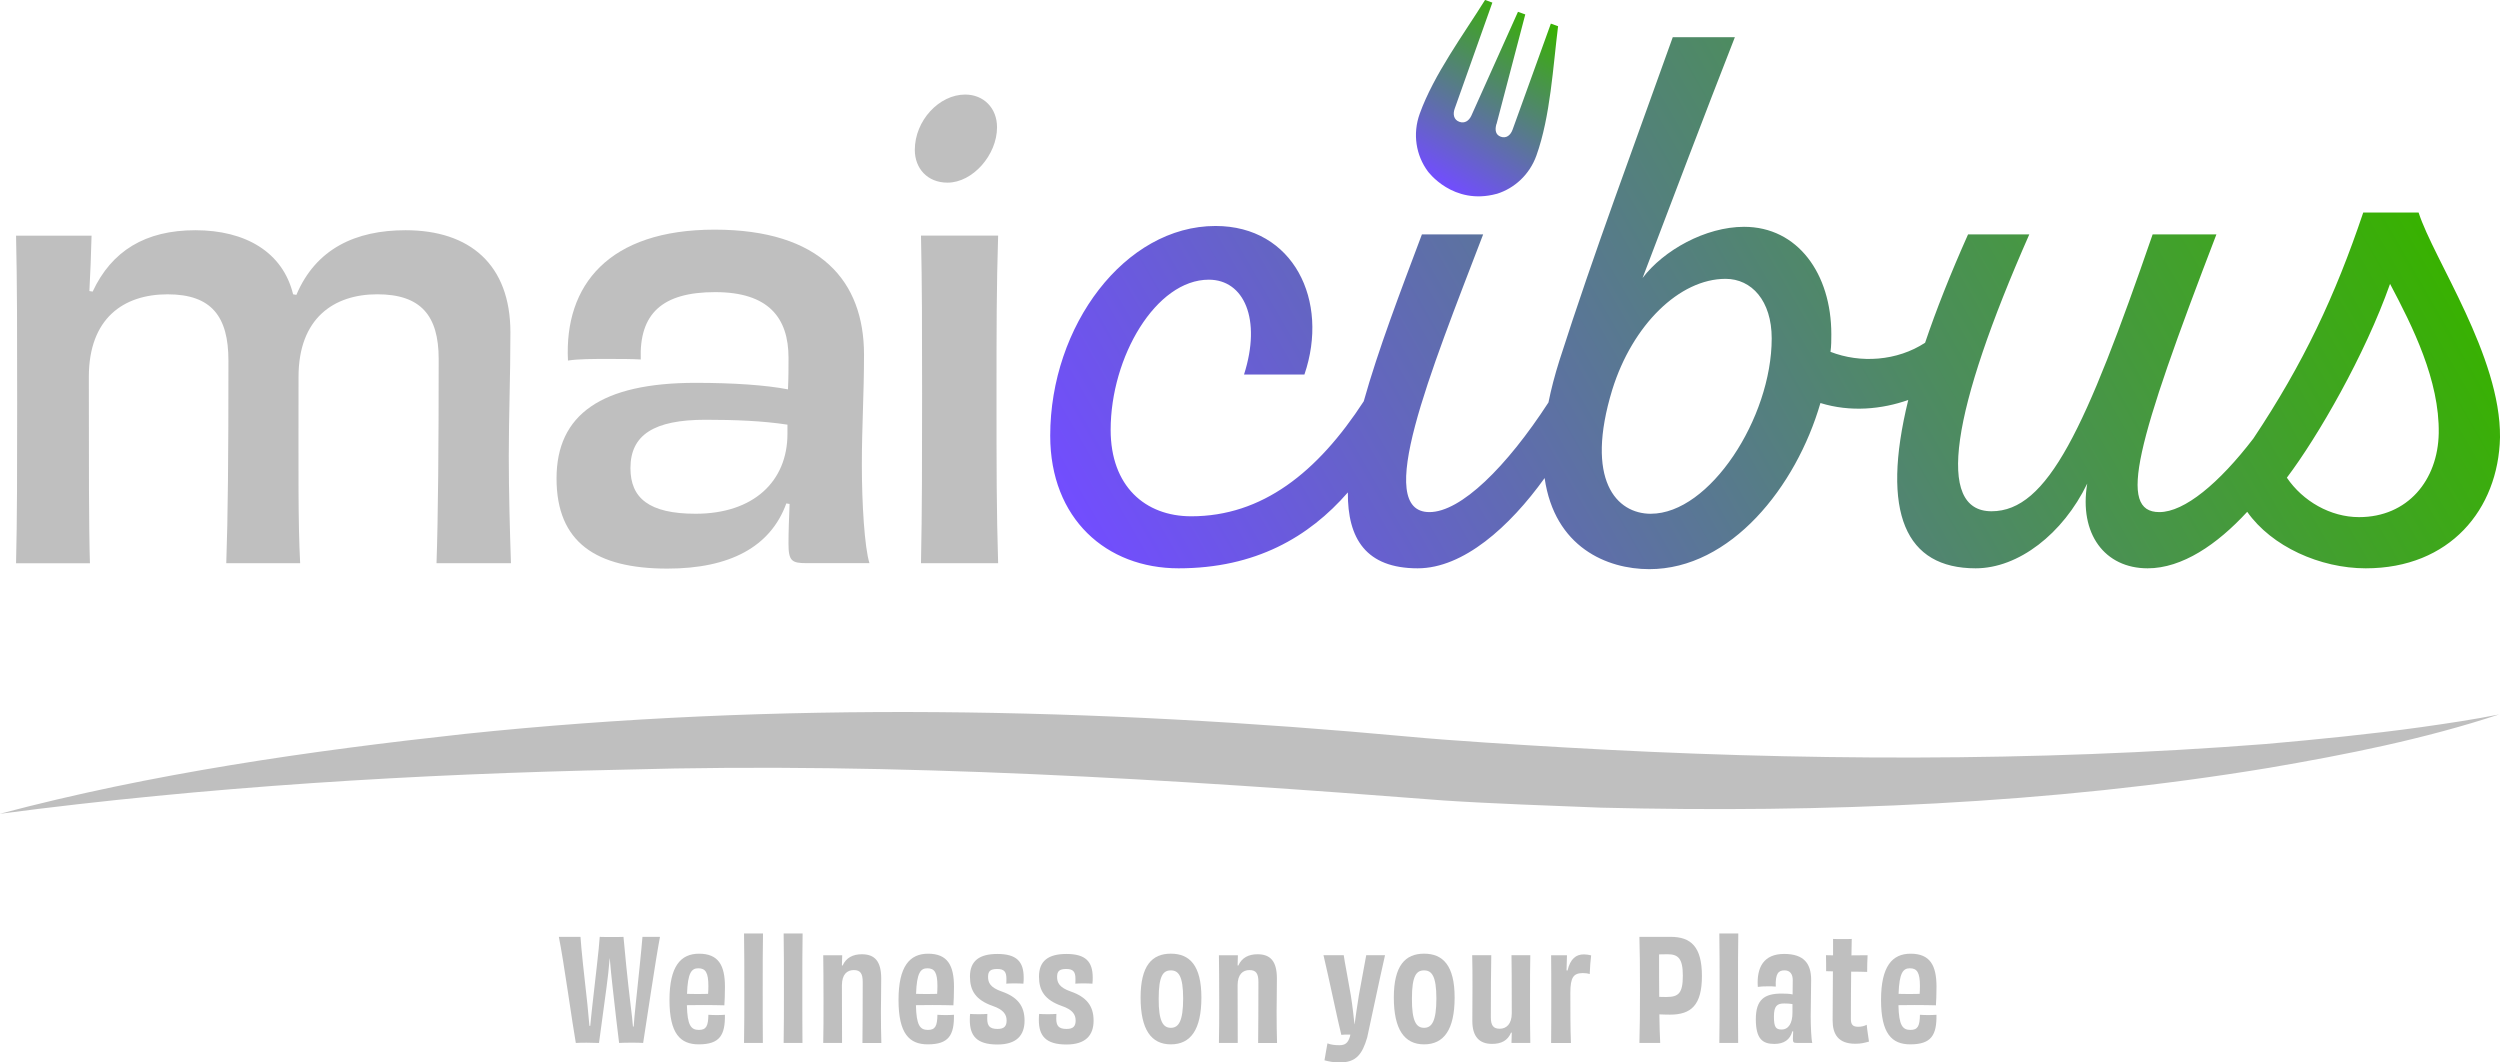<?xml version="1.0" encoding="UTF-8"?>
<svg xmlns="http://www.w3.org/2000/svg" xmlns:xlink="http://www.w3.org/1999/xlink" id="Livello_1" data-name="Livello 1" viewBox="0 0 865.89 367.99">
  <defs>
    <style>
      .cls-1 {
        fill: #bfbfbf;
      }

      .cls-2 {
        fill: url(#Sfumatura_senza_nome_136-2);
      }

      .cls-3 {
        fill: url(#Sfumatura_senza_nome_136);
      }
    </style>
    <linearGradient id="Sfumatura_senza_nome_136" data-name="Sfumatura senza nome 136" x1="416.14" y1="256.03" x2="811.29" y2="27.89" gradientUnits="userSpaceOnUse">
      <stop offset="0" stop-color="#724dff"></stop>
      <stop offset=".65" stop-color="#4b8f57"></stop>
      <stop offset="1" stop-color="#38b200"></stop>
    </linearGradient>
    <linearGradient id="Sfumatura_senza_nome_136-2" data-name="Sfumatura senza nome 136" x1="464.63" y1="128.21" x2="498.58" y2="69.41" gradientTransform="translate(41.12 -83.95) rotate(2.47)" xlink:href="#Sfumatura_senza_nome_136"></linearGradient>
  </defs>
  <g>
    <path class="cls-1" d="M151.19,195.06c.56-15.99.75-41.39.75-70.74,0-15.05-6.21-22.39-21.26-22.39s-27.28,8.28-27.28,28.6c0,33.68-.19,50.05.56,64.54h-25.59c.56-15.99.75-35.94.75-70.18,0-15.24-5.83-22.95-21.07-22.95s-27.28,8.28-27.28,28.6c0,29.73,0,52.87.38,64.54H5.56c.38-15.8.38-31.8.38-55.32,0-24.84,0-41.58-.38-58.14h26.15c-.19,7.15-.38,12.23-.75,19.19l1.13.19c6.58-14.11,18.25-21.26,35.56-21.26s30.29,7.53,33.87,22.2l1.13.19c6.77-15.99,20.51-22.39,37.82-22.39,22.2,0,36.31,11.85,36.31,35.37,0,15.62-.56,29.16-.56,42.9,0,12.23.38,26.15.75,37.07h-25.78Z"></path>
    <path class="cls-1" d="M272.35,174.36c-5.46,15.05-19.57,22.58-41.21,22.58-24.65,0-38.38-9.03-38.38-31.23s15.62-33.11,48.17-33.11c12.79,0,24.27.75,31.99,2.26.19-3.95.19-7.71.19-10.91,0-13.92-6.96-22.77-25.4-22.77s-26.34,7.53-25.78,23.33c-3.2-.19-7.15-.19-11.29-.19-5.27,0-10.35,0-13.92.56-1.32-26.15,14.11-45.34,50.8-45.34s51.74,17.87,51.74,43.27c0,14.11-.75,24.65-.75,38.19s.94,28.6,2.63,34.05h-21.83c-5.08,0-6.21-.75-6.21-6.77,0-3.95.19-9.03.38-13.73l-1.13-.19ZM272.73,147.08c-8.65-1.32-18.25-1.69-28.41-1.69-17.87,0-25.96,5.27-25.96,16.75,0,10.35,6.4,15.8,22.58,15.8,20.13,0,31.8-11.29,31.8-27.66v-3.2Z"></path>
    <path class="cls-1" d="M318.99,195.06c.38-18.44.38-35.56.38-58.7s0-37.25-.38-54.75h26.72c-.56,17.69-.56,32.55-.56,55.5,0,25.02,0,39.7.56,57.95h-26.72Z"></path>
    <path class="cls-3" d="M837.7,73.62h-19.18c-9.72,28.88-20.7,52.25-38.05,78.26-11.86,15.48-23.88,25.49-32.56,25.49-14.53,0-8.14-23.54,19.76-96.19h-22.09c-23.25,67.42-36.33,95.9-55.8,95.9s-13.95-34.58,13.08-95.9h-21.21c-6.15,13.78-11.08,26.27-14.88,37.53-9.69,6.35-22.44,7.19-32.77,3.15.29-2.03.29-4.07.29-6.1,0-20.92-11.62-37.2-30.22-37.2-13.37,0-27.9,8.14-35.16,17.73,10.17-26.74,21.5-56.67,31.97-83.4h-21.51c-13.37,37.49-27.32,74.69-39.23,111.88-1.65,5.22-2.91,10.08-3.82,14.62-14.54,22.39-30.37,37.98-41.22,37.98-19.47,0,0-47.66,18.6-96.19h-21.21c-7.45,19.81-15.16,39.98-20.15,57.81-16.05,24.68-35.21,39.83-59.76,39.83-15.98,0-27.9-10.46-27.9-29.93,0-25.28,15.69-52.02,34-52.02,12.2,0,18.31,13.66,12.2,32.84h20.92c8.72-25.57-3.78-51.44-30.8-51.44-31.39,0-57.25,34.58-57.25,72.65,0,28.77,19.47,45.92,44.46,45.92,26.57,0,45.17-10.82,58.63-26.29-.12,16.03,6.3,26.29,24.19,26.29,15.78,0,31.82-14.33,43.96-31.26,3.46,23.99,21.62,31.55,36.25,31.55,28.19,0,50.86-28.48,59.28-57.54,10.38,3.23,21.26,2.18,30.42-1.06-9.61,39.25-.89,58.31,23.34,58.31,14.82,0,30.22-11.92,38.65-29.35-2.91,17.44,6.1,29.35,20.92,29.35,11.95,0,24.05-8.23,34.49-19.57,8.47,12.04,25.28,19.57,41.06,19.57,29.06,0,45.92-20.34,46.5-45.33.29-28.19-22.96-61.61-28.19-77.88ZM571.8,177.95c-11.91,0-22.96-11.62-13.37-43.01,6.97-22.38,23.25-38.36,39.23-38.36,9.01,0,15.98,7.56,15.98,20.63,0,27.61-21.51,60.73-41.85,60.73ZM817.06,179.11c-9.88,0-19.47-5.52-24.99-13.66,10.75-14.24,27.03-42.43,35.74-67.13,7.85,14.82,17.15,33.42,16.86,51.73-.29,16.27-10.75,29.06-27.61,29.06Z"></path>
    <path class="cls-1" d="M316.85,51.93c0-10.17,8.43-19.18,17.44-19.18,6.39,0,11.04,4.65,11.04,11.33,0,9.59-8.43,19.18-17.15,19.18-6.97,0-11.33-4.94-11.33-11.33Z"></path>
    <path class="cls-1" d="M0,281.85c52.38-13.92,107.14-21.78,161.05-27.66,108.16-11.35,218.54-9.06,326.85.95,15.19,1.44,38.48,2.83,53.9,3.73,80.43,4.67,162.74,5.08,243.08-1.19,17.51-1.55,36.42-3.41,53.87-5.85,8.95-1.27,17.91-2.59,26.8-4.37-25.9,8.54-52.79,13.88-79.64,18.48-75.94,12.6-154.51,15.66-231.41,13.8-15.72-.61-38.85-1.44-54.56-2.5-93.88-7.33-189.59-13.34-283.78-10.67-72.01,1.5-144.67,5.88-216.16,15.29h0Z"></path>
    <path class="cls-2" d="M518.42,67.14c6.12-1.9,11.34-6.65,13.71-13.23,4.87-13.57,5.78-30.98,7.51-44.73l.03-.09-2.52-.91-13.25,36.71c-.69,1.92-2.17,3.16-4.09,2.47-1.8-.65-2.04-2.26-1.6-4.09.01-.14.09-.25.14-.38l9.94-37.89-2.53-.91-16.04,35.74-.15.33c-.82,1.69-2.28,2.69-4.12,2.03-1.92-.69-2.3-2.6-1.62-4.52l13.06-36.77-2.53-.91c-7.4,11.88-17.76,25.86-22.64,39.44-2.5,6.95-1.29,14.36,2.81,19.91,0,0,8.67,11.96,23.89,7.79Z"></path>
  </g>
  <g>
    <path class="cls-1" d="M228.59,324.48c-1.52,7.89-4.95,31.31-5.83,36.75-.93-.05-2.25-.1-3.72-.1-2.11,0-3.82.05-4.61.1-.39-2.99-1.47-12.2-2.25-19.35-.39-3.04-.69-6.81-.98-9.9h-.05c-.24,3.09-.64,6.96-1.08,10-.98,7.1-2.16,15.92-2.6,19.26-1.08-.05-2.89-.1-4.36-.1-1.86,0-2.99.05-3.67.1-1.08-5.88-4.26-28.91-5.88-36.75h7.5c.15,3.09,1.42,14.94,2.4,23.42.29,2.84.49,5.39.69,7.4h.29c.2-2.06.44-4.56.78-7.5.88-8.08,2.3-19.5,2.5-23.32,1.18.05,3.14.05,4.31.05,1.27,0,2.79,0,3.92-.05.29,3.58,1.42,15.09,2.45,23.47.44,3.14.64,5.63.83,7.59h.25c.15-2.01.34-4.46.69-7.59.88-8.23,2.06-19.6,2.35-23.47h6.08Z"></path>
    <path class="cls-1" d="M242.02,361.72c-6.42,0-10.14-3.72-10.14-15.38s3.87-16.02,10.24-16.02c6.76,0,8.97,4.07,8.97,11.46,0,2.4-.1,5.19-.2,6.42-1.81-.05-4.65-.1-7.35-.1-2.11,0-4.16.05-5.63.05.15,7.01,1.42,8.57,4.16,8.57,2.55,0,3.23-1.37,3.28-5.24.78.05,1.76.1,2.89.1s2.06-.05,2.84-.1c.1,7.01-1.76,10.24-9.06,10.24ZM237.95,344.23c2.4.1,5.05.05,7.3,0,.05-.64.1-1.52.1-2.74,0-4.61-.98-6.12-3.48-6.12-2.35,0-3.67,1.52-3.92,8.87Z"></path>
    <path class="cls-1" d="M257.7,361.23c.1-5.24.1-11.96.1-18.77s0-13.33-.1-19.16h6.57c-.1,5.39-.1,11.22-.1,19.4,0,7.69,0,12.84.05,18.52h-6.52Z"></path>
    <path class="cls-1" d="M271.42,361.23c.1-5.24.1-11.96.1-18.77s0-13.33-.1-19.16h6.57c-.1,5.39-.1,11.22-.1,19.4,0,7.69,0,12.84.05,18.52h-6.52Z"></path>
    <path class="cls-1" d="M298.71,361.23c.05-5.29.1-12.15.1-21.07,0-2.94-.78-4.17-3.09-4.17s-4.12,1.47-4.12,5.29c0,12.59.05,16.27.05,19.94h-6.52c.1-4.31.1-8.28.1-14.99s-.05-11.42-.1-15.38h6.57c-.05,1.37-.05,2.35-.1,3.53l.24.05c1.23-2.74,3.58-3.92,6.66-3.92,4.41,0,6.71,2.35,6.71,8.38,0,5.54-.1,8.13-.1,11.42,0,4.12.05,7.45.15,10.93h-6.57Z"></path>
    <path class="cls-1" d="M321.35,361.72c-6.42,0-10.14-3.72-10.14-15.38s3.87-16.02,10.24-16.02c6.76,0,8.97,4.07,8.97,11.46,0,2.4-.1,5.19-.2,6.42-1.81-.05-4.65-.1-7.35-.1-2.11,0-4.16.05-5.63.05.15,7.01,1.42,8.57,4.16,8.57,2.55,0,3.23-1.37,3.28-5.24.78.05,1.76.1,2.89.1s2.06-.05,2.84-.1c.1,7.01-1.76,10.24-9.06,10.24ZM317.28,344.23c2.4.1,5.05.05,7.3,0,.05-.64.1-1.52.1-2.74,0-4.61-.98-6.12-3.48-6.12-2.35,0-3.67,1.52-3.92,8.87Z"></path>
    <path class="cls-1" d="M348.64,353.39c0-2.01-1.13-3.72-4.75-4.95-6.03-2.11-7.94-5.39-7.94-10.19,0-5.39,3.18-7.84,9.5-7.84,6.66,0,9.11,2.65,9.11,8.18,0,.64,0,1.37-.1,2.11-.78-.05-1.96-.1-3.14-.1-1.08,0-2.11.05-2.79.1.05-.44.05-.98.05-1.71,0-2.4-.78-3.38-3.18-3.38s-3.18.78-3.18,2.74.73,3.67,4.7,5.05c5.49,1.91,7.94,5,7.94,10.09s-2.74,8.28-9.41,8.28c-7.3,0-9.55-3.14-9.55-8.48,0-.98.05-1.67.1-2.11.69.05,1.76.1,3.09.1,1.08,0,2.16-.05,2.89-.1,0,.64-.05,1.13-.05,1.62,0,2.55.88,3.58,3.58,3.58,2.3,0,3.14-.93,3.14-2.99Z"></path>
    <path class="cls-1" d="M372.55,353.39c0-2.01-1.13-3.72-4.75-4.95-6.03-2.11-7.94-5.39-7.94-10.19,0-5.39,3.18-7.84,9.5-7.84,6.66,0,9.11,2.65,9.11,8.18,0,.64,0,1.37-.1,2.11-.78-.05-1.96-.1-3.14-.1-1.08,0-2.11.05-2.79.1.05-.44.05-.98.05-1.71,0-2.4-.78-3.38-3.18-3.38s-3.18.78-3.18,2.74.73,3.67,4.7,5.05c5.49,1.91,7.94,5,7.94,10.09s-2.74,8.28-9.41,8.28c-7.3,0-9.55-3.14-9.55-8.48,0-.98.05-1.67.1-2.11.69.05,1.76.1,3.09.1,1.08,0,2.16-.05,2.89-.1,0,.64-.05,1.13-.05,1.62,0,2.55.88,3.58,3.58,3.58,2.3,0,3.14-.93,3.14-2.99Z"></path>
    <path class="cls-1" d="M405.53,361.72c-6.81,0-10.48-5.14-10.48-16.22s3.97-15.19,10.48-15.19,10.58,4.07,10.58,15.19-3.72,16.22-10.58,16.22ZM405.53,336.1c-2.65,0-4.21,1.81-4.21,9.75-.05,7.89,1.52,10.14,4.21,10.14s4.26-2.3,4.26-10.14-1.62-9.75-4.26-9.75Z"></path>
    <path class="cls-1" d="M435.76,361.23c.05-5.29.1-12.15.1-21.07,0-2.94-.78-4.17-3.09-4.17s-4.12,1.47-4.12,5.29c0,12.59.05,16.27.05,19.94h-6.52c.1-4.31.1-8.28.1-14.99s-.05-11.42-.1-15.38h6.57c-.05,1.37-.05,2.35-.1,3.53l.24.05c1.23-2.74,3.58-3.92,6.66-3.92,4.41,0,6.71,2.35,6.71,8.38,0,5.54-.1,8.13-.1,11.42,0,4.12.05,7.45.15,10.93h-6.57Z"></path>
    <path class="cls-1" d="M479.71,330.85c-1.86,8.13-5.14,23.86-6.17,28.47-1.71,5.83-3.82,8.67-9.51,8.67-2.3,0-3.67-.34-5.29-.74.15-1.13.88-4.85,1.03-5.88,1.27.49,2.5.64,4.16.64,1.91,0,2.94-.69,3.63-2.99l.15-.69c-1.47,0-2.65,0-3.14.1-1.03-3.97-4.46-20.43-6.17-27.58h7.01c.29,2.21,1.57,8.62,2.45,13.87.64,4.02.98,7.35,1.27,10h.05c.34-2.65.88-6.22,1.47-10,.93-5.34,2.21-11.76,2.55-13.87h6.52Z"></path>
    <path class="cls-1" d="M493.24,361.72c-6.81,0-10.48-5.14-10.48-16.22s3.97-15.19,10.48-15.19,10.58,4.07,10.58,15.19-3.72,16.22-10.58,16.22ZM493.24,336.1c-2.65,0-4.21,1.81-4.21,9.75-.05,7.89,1.52,10.14,4.21,10.14s4.26-2.3,4.26-10.14-1.62-9.75-4.26-9.75Z"></path>
    <path class="cls-1" d="M530.03,330.85c-.1,4.26-.1,8.23-.1,14.99s0,11.37.1,15.38h-6.52c.05-1.37.05-2.35.1-3.53l-.24-.05c-1.18,2.79-3.38,3.92-6.61,3.92-4.31,0-6.81-2.45-6.81-7.94s.05-8.43.05-11.91c0-4.07,0-7.45-.1-10.88h6.61c-.1,5.34-.15,12.45-.15,21.51,0,2.84.88,3.97,3.09,3.97s4.16-1.52,4.16-5.39c0-12.74-.05-16.41-.1-20.09h6.52Z"></path>
    <path class="cls-1" d="M542.92,336.15c.98-4.07,2.94-5.63,5.73-5.59.83,0,1.71.15,2.45.34-.2,1.52-.44,4.51-.49,6.47-.73-.25-1.67-.34-2.4-.34-3.19.05-4.31,1.37-4.31,6.91s0,12.69.2,17.3h-6.86c.05-4.26.05-8.92.05-15.53s0-10.63-.05-14.85h5.49c-.05,1.57-.1,3.23-.15,5.24l.34.05Z"></path>
    <path class="cls-1" d="M578.59,324.48c7.1,0,10.88,3.43,10.88,13.57s-3.77,13.38-11.07,13.38c-1.47,0-2.35-.05-3.67-.1.05,3.87.15,7.25.29,9.9h-7.2c.15-5.29.2-10.53.2-18.37s-.05-13.43-.2-18.37h10.78ZM582.86,337.91c0-5.93-1.62-7.4-5.29-7.4-.64,0-1.91,0-2.94.05,0,5.19,0,10.19.05,14.7.59.05,1.52.05,2.55.05,4.16,0,5.63-1.32,5.63-7.4Z"></path>
    <path class="cls-1" d="M595.5,361.23c.1-5.24.1-11.96.1-18.77s0-13.33-.1-19.16h6.57c-.1,5.39-.1,11.22-.1,19.4,0,7.69,0,12.84.05,18.52h-6.52Z"></path>
    <path class="cls-1" d="M620.78,357.21c-.78,2.94-2.94,4.36-6.22,4.36-4.12,0-6.42-1.76-6.42-8.57s2.99-8.87,8.92-8.87c1.42,0,2.79.05,3.82.29.05-1.67.05-3.38.05-4.95,0-2.01-.88-3.38-2.84-3.38-2.11,0-3.23,1.08-3.04,5.63-.78-.1-1.81-.1-2.74-.1-1.32,0-2.6.05-3.48.2-.49-6.91,2.16-11.42,9.11-11.42s9.36,3.43,9.36,8.97c0,4.85-.15,8.28-.15,12.59,0,3.53.2,8.04.54,9.26h-5.34c-1.18,0-1.37-.2-1.37-1.52,0-.74.05-1.62.1-2.5h-.29ZM620.83,350.8v-3.04c-.88-.15-1.86-.2-2.89-.2-2.4,0-3.53.83-3.53,4.51s.64,4.51,2.65,4.51c2.4,0,3.77-2.16,3.77-5.78Z"></path>
    <path class="cls-1" d="M641.26,330.9c1.86,0,3.77,0,5.59-.05-.1,1.76-.15,4.02-.15,5.78-1.37-.05-3.38-.1-5.54-.1-.05,4.9-.1,10.39-.1,16.41,0,2.06.78,2.69,2.55,2.69,1.08,0,2.11-.24,2.94-.69.15,1.86.59,4.26.78,5.83-1.71.44-2.69.74-4.75.74-5.83,0-7.84-3.23-7.84-8.08s.05-10.68.1-17l-2.35-.05c0-1.62,0-3.97-.05-5.54l2.45.05v-5.68c.98.05,2.21.05,3.28.05s2.21,0,3.19-.05l-.1,5.68Z"></path>
    <path class="cls-1" d="M661.65,361.72c-6.42,0-10.14-3.72-10.14-15.38s3.87-16.02,10.24-16.02c6.76,0,8.97,4.07,8.97,11.46,0,2.4-.1,5.19-.2,6.42-1.81-.05-4.65-.1-7.35-.1-2.11,0-4.16.05-5.63.05.15,7.01,1.42,8.57,4.16,8.57,2.55,0,3.23-1.37,3.28-5.24.78.05,1.76.1,2.89.1s2.06-.05,2.84-.1c.1,7.01-1.76,10.24-9.06,10.24ZM657.58,344.23c2.4.1,5.05.05,7.3,0,.05-.64.1-1.52.1-2.74,0-4.61-.98-6.12-3.48-6.12-2.35,0-3.67,1.52-3.92,8.87Z"></path>
  </g>
</svg>
